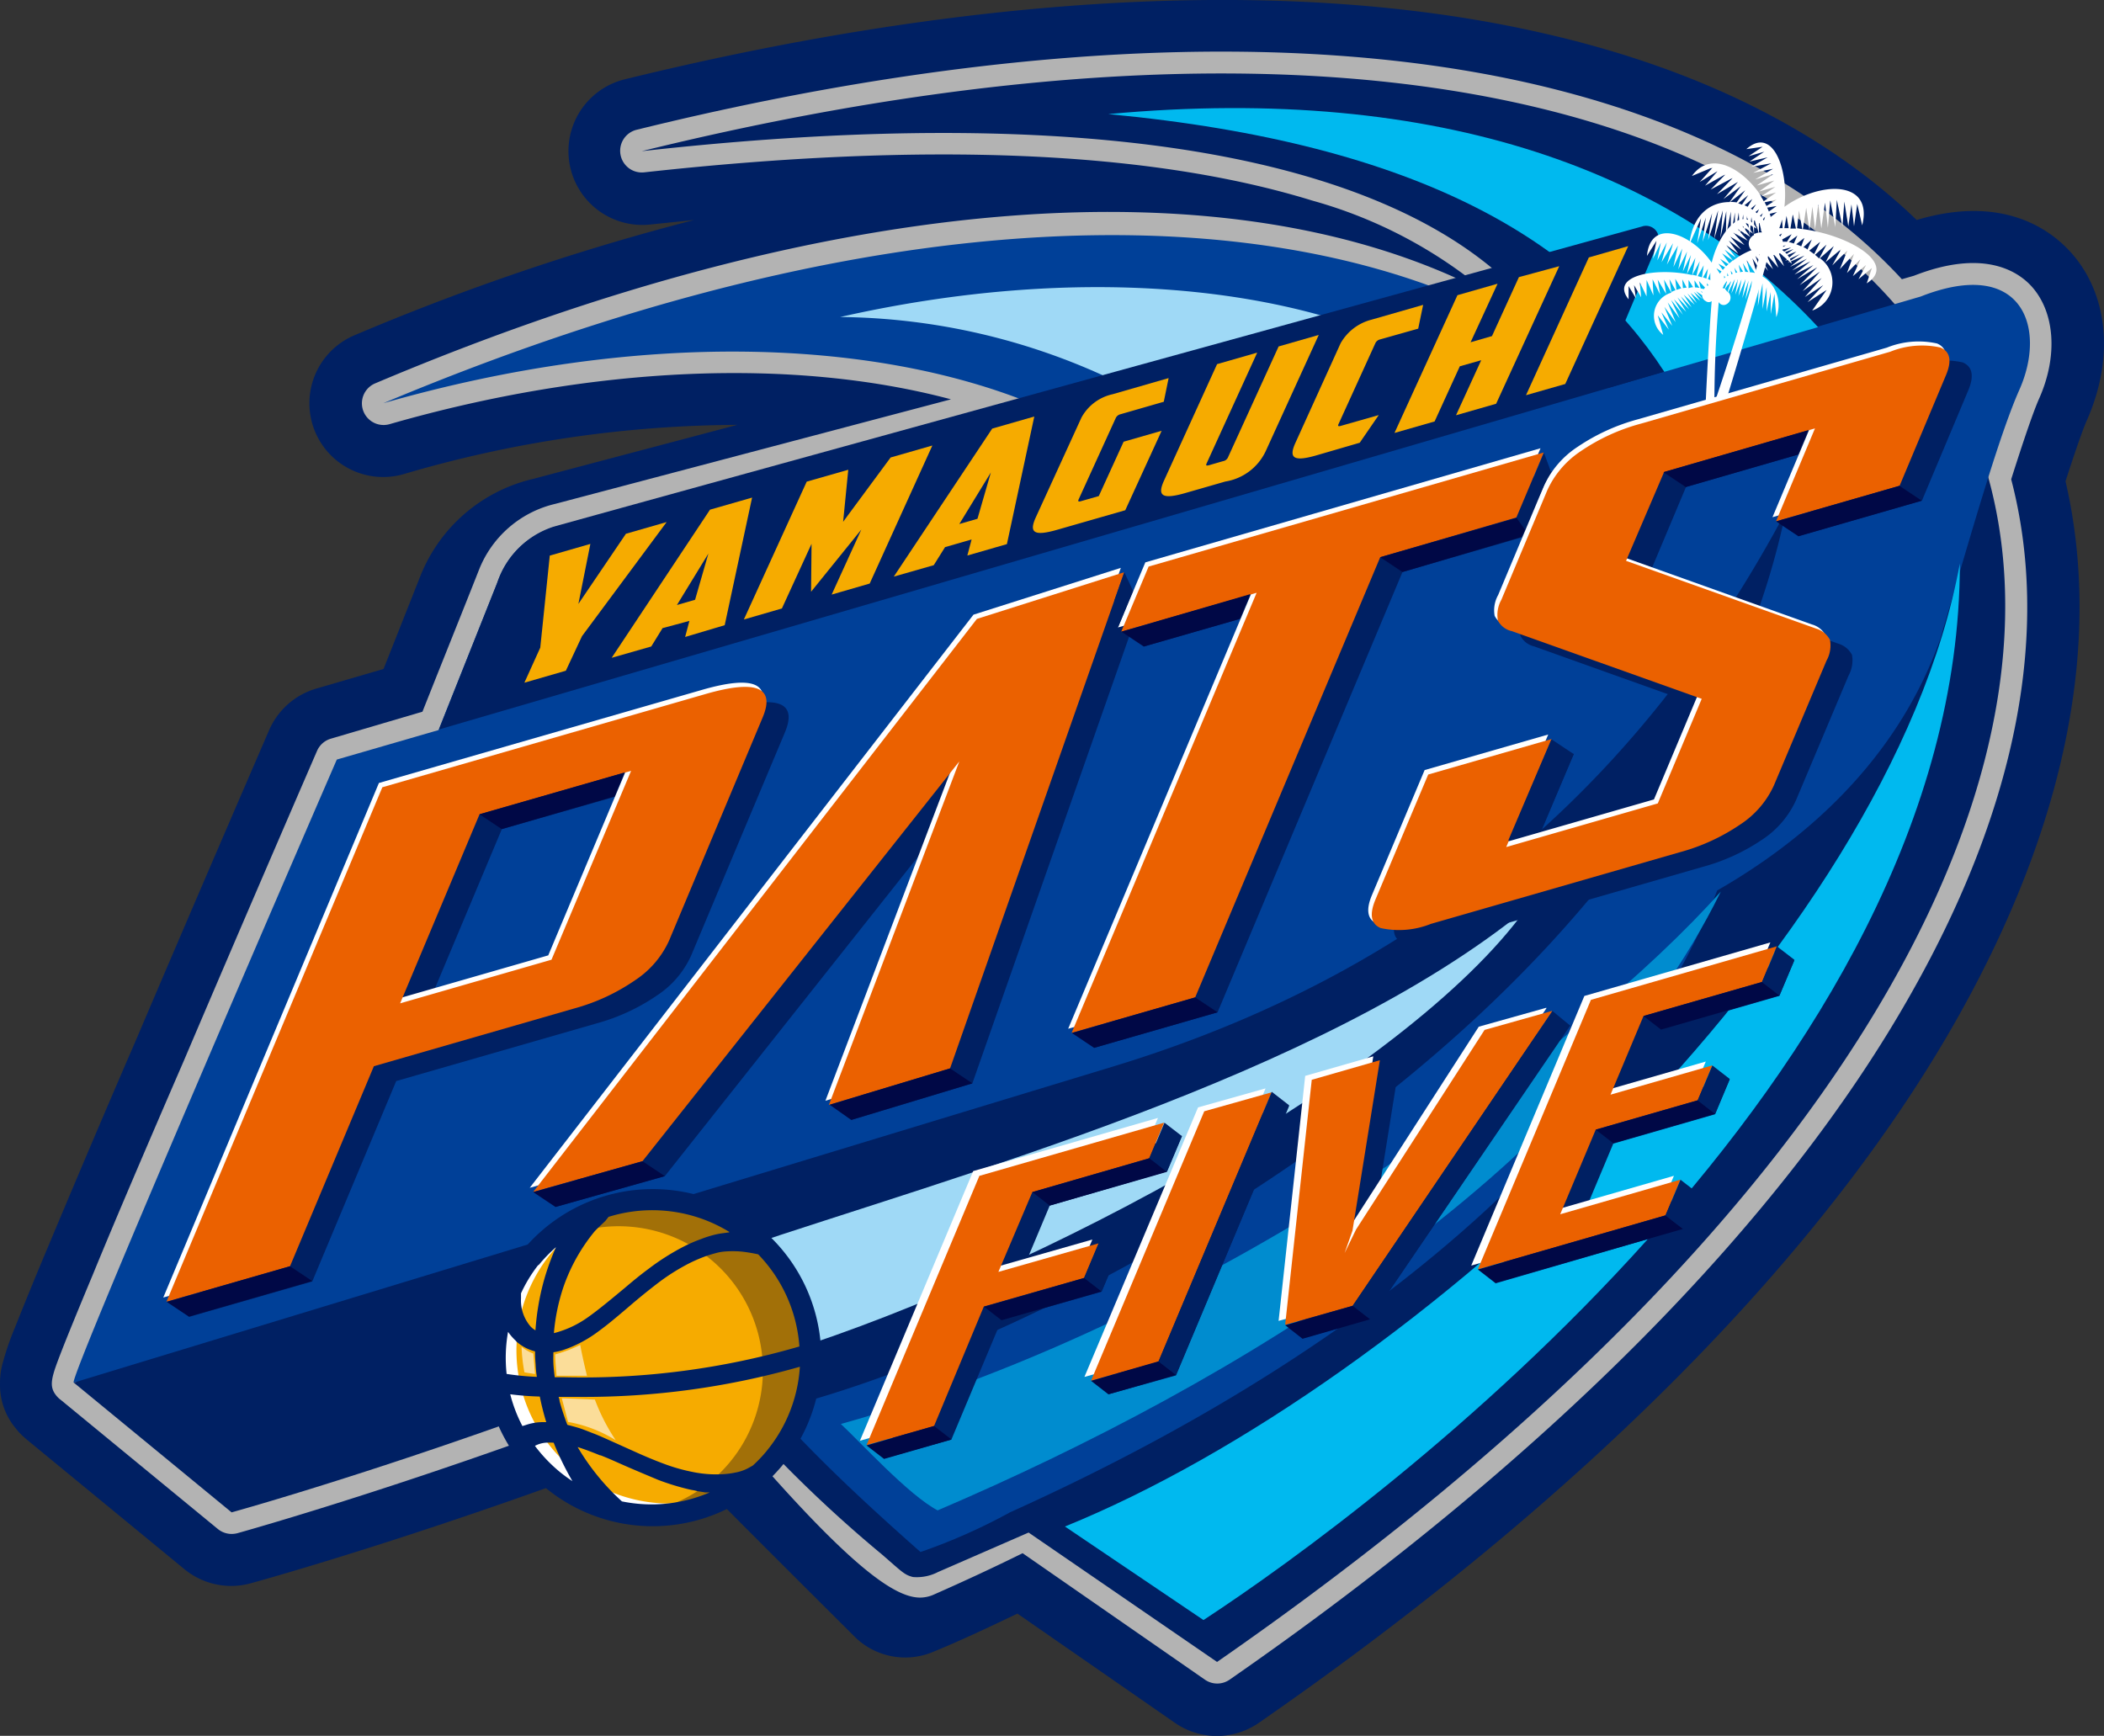 <svg xmlns="http://www.w3.org/2000/svg" width="119.984" height="99"><rect width="100%" height="100%" fill="#333333" stroke="none"/><g data-name="アセット 1"><g data-name="レイヤー 2"><g data-name="レイヤー 1"><path fill="#002063" d="M117.94 14.228c-1.231-1.285-3.926-3.091-8.638-1.681-5.216-5.026-12.471-8.676-21.51-10.7C73.743-1.328 55.671-.4 35.592 4.533a4.213 4.213 0 0 0 1.469 8.274l2.521-.26a137.373 137.373 0 0 0-19.347 6.566 4.208 4.208 0 0 0 2.787 7.927 68.321 68.321 0 0 1 19.027-2.809l-11.684 3.092a9.158 9.158 0 0 0-6.393 5.531l-2.1 5.3-3.828 1.117a4.213 4.213 0 0 0-2.695 2.37c-.038.087-3.866 8.92-7.591 17.671-2.232 5.153-3.957 9.269-5.214 12.262a239.332 239.332 0 0 0-1.692 4.142 15.762 15.762 0 0 0-.662 1.9 4.256 4.256 0 0 0-.189 1.31A3.844 3.844 0 0 0 .928 81.5c.054.065.1.13.168.2a.829.829 0 0 0 .1.1l.038.043.277.249 9 7.4a4.2 4.2 0 0 0 2.673.96 4.137 4.137 0 0 0 1.117-.152c.992-.271 10.714-2.988 23.522-7.906 3.5 3.579 9.207 9.25 10.98 11.018a4.1 4.1 0 0 0 4.338.83c1.675-.683 3.286-1.453 4.88-2.212l8.974 6.225a4.2 4.2 0 0 0 4.8 0c18.506-12.829 32.311-26.77 39.9-40.314 6.143-10.953 8.2-21.369 6.095-30.495.542-1.675.971-2.917 1.22-3.481 1.609-3.642 1.202-7.365-1.07-9.737Z" data-name="パス 1"/><path fill="#b3b3b3" d="M115.793 16.267c-.819-.857-2.771-2.055-6.642-.542l-.694.2c-4.88-5.3-12.1-9.115-21.315-11.2-13.627-3.071-31.211-2.166-50.836 2.676a1.236 1.236 0 0 0 .428 2.429c16.066-1.773 28.879-1.236 38.1 1.61a26.409 26.409 0 0 1 10.015 5.3c-14.494-7.591-37.414-5.9-63.44 5.119a1.236 1.236 0 0 0 .83 2.326c11.6-3.329 23.012-3.8 31.991-1.41l-22.569 5.963a6.192 6.192 0 0 0-4.338 3.741c-.542 1.377-1.5 3.768-2.462 6.176l-.77 1.936-5.227 1.54a1.236 1.236 0 0 0-.786.7c-.038.087-3.866 8.914-7.591 17.66-2.218 5.123-3.981 9.245-5.195 12.21-.737 1.762-1.3 3.139-1.675 4.083-.7 1.8-.9 2.283-.325 2.906a1.416 1.416 0 0 0 .168.146l8.963 7.369a1.247 1.247 0 0 0 .786.282 1.382 1.382 0 0 0 .331-.043c.13-.038 11.387-3.156 25.756-8.827 1.4 1.708 2.841 3.421 4.24 5 5.46 6.192 7.662 7.5 8.936 7.5a1.946 1.946 0 0 0 .808-.184q2.619-1.155 5.037-2.348l10.394 7.212a1.231 1.231 0 0 0 1.41 0c18.116-12.574 31.6-26.168 38.97-39.322 5.965-10.6 7.841-20.567 5.6-29.139.689-2.169 1.253-3.834 1.589-4.593 1.101-2.464.906-5.001-.487-6.476Z" data-name="パス 2"/><path fill="#002063" d="M36.595 8.622c83.61-20.551 107.762 34.16 32.81 86.165l-10.747-7.38-5.162 2.25a2.641 2.641 0 0 1-1.431.287c-.5-.125-.629-.3-1.773-1.29a74.449 74.449 0 0 1-5.829-5.379c-.488-.542-.922-1.084-2.386-2.825-4.3-5.119-2.277-6.2-2.277-6.2 61.217-25.064 75.605-74.429-3.205-65.628Z" data-name="パス 3"/><path fill="#004098" d="m109.531 16.912-17.813 5.211c-12.01-10.373-36.541-13.116-69.855.873 14.721-4.213 27.849-3.6 36.725-.081l-26.63 7.049a4.934 4.934 0 0 0-3.492 3c-.737 1.86-2.218 5.558-3.459 8.676l-5.8 1.681s-15.486 35.7-15 35.537c.6-.206 1.627.222 2.619-.087a4088.076 4088.076 0 0 1 28.391-8.676l3.85 3.622c3.481 5.742 8.676 10.6 13.426 14.8a32.809 32.809 0 0 0 5.1-2.261c22.603-10.187 35.552-23.238 40.334-35.471 4.983-2.852 10.3-7.434 12.742-14.407 2.06-7.136 3.465-11.842 4.484-14.136 1.605-3.594.136-7.601-5.622-5.33Z" data-name="パス 4"/><path fill="#008ccf" d="M47.95 81.215c21.608-6.008 42.337-21.537 50.183-30.365-7.944 16.18-27.811 28.087-44.663 35.293-1.643-.856-4.468-3.958-5.52-4.928Z" data-name="パス 5"/><path fill="#00b9ef" d="m60.73 87.063 7.9 5.335c9.95-6.507 43.134-31.221 43.134-60.258-4.023 21.844-31.123 46.835-51.034 54.923Z" data-name="パス 6"/><path fill="#9fd9f6" d="m66.252 23.148 13.922-3.376C73.098 16.416 61.554 15 47.912 18.08a37.043 37.043 0 0 1 18.34 5.068Z" data-name="パス 7"/><path fill="#002063" d="M63.441 60.838C41.426 67.529 4.208 78.856 4.208 78.856l9 7.4s11.652-3.21 26.569-9.158c.033 0 0 .092.076.174.157.255.461.824.927 1.529a18.435 18.435 0 0 0 1.627 2c14.58-2.809 53.138-21.288 59.428-51.62C94.478 42.955 82.988 54.9 63.441 60.838Z" data-name="パス 8"/><path fill="#9fd9f6" d="m42.094 71.237 2.83 5.834c14.1-4.484 35.245-15.725 42.071-25.2-11.776 9.574-32.571 15.186-44.901 19.366Z" data-name="パス 9"/><path fill="#00b9ef" d="M103.679 18.658c-8.09-8.73-21.461-13.914-40.477-12.151 17.893 1.686 26.943 7.363 31.709 14.7Z" data-name="パス 10"/><path fill="#002063" d="M93.665 12.91c-9.343 2.581-61.1 16.836-62.128 17.14a5.021 5.021 0 0 0-3.188 3.2l-3.319 8.355 69.86-20.4-2.22-2.881 1.854-4.408a.727.727 0 0 0-.857-1.009Z" data-name="パス 11"/><circle cx="8.735" cy="8.735" r="8.735" fill="#e23441" data-name="楕円形 1" transform="translate(28.489 68.695)"/><circle cx="8.735" cy="8.735" r="8.735" fill="#f6ab00" data-name="楕円形 2" transform="translate(28.489 68.695)"/><path fill="#fff" d="M35.11 82.139a7.683 7.683 0 0 0-2.711-1.041c-.125-.445-.239-.906-.363-1.35l1.887.076a11.387 11.387 0 0 0 1.187 2.315Zm-1.681-3.861a29.824 29.824 0 0 1-.342-1.572 8.225 8.225 0 0 1-1.426.542c0 .39.054.824.076 1.215h1.735Zm-3.687-1.469a10.231 10.231 0 0 0 .163 1.459c.2.043.407.06.607.1l-.1-1.171a2.337 2.337 0 0 1-.672-.39Z" data-name="パス 12" opacity=".6"/><path fill="#fff" d="M32.691 83.801a8.73 8.73 0 0 1 1.594-14.6 8.735 8.735 0 1 0 6.848 16.039 8.714 8.714 0 0 1-8.442-1.439Z" data-name="パス 13"/><path fill="#231815" d="M40.457 71.769a8.22 8.22 0 0 1-3.329 14.4 8.735 8.735 0 1 0-5-15.828c-.152.136-.3.277-.445.423a8.231 8.231 0 0 1 8.774 1.005Z" data-name="パス 14" opacity=".4"/><path fill="#002063" d="m43.715 70.341-.336-.3-.1-.081a9.624 9.624 0 0 0-14.993 3.92l-.076.2a9.614 9.614 0 1 0 15.5-3.741Zm1.876 6.452a44.162 44.162 0 0 1-13.415 1.757h-.542c-.033-.277-.065-.542-.076-.813s0-.412 0-.613a3.289 3.289 0 0 0 .5-.108 7.108 7.108 0 0 0 2.1-1.106c.5-.363.965-.759 1.415-1.139l.325-.277a36.195 36.195 0 0 1 1.686-1.366 11.881 11.881 0 0 1 1.789-1.112 9.172 9.172 0 0 1 .954-.4c.163-.054.325-.1.493-.146a2.629 2.629 0 0 1 .461-.087 5.782 5.782 0 0 1 1.014 0 9.007 9.007 0 0 1 .943.157 8.4 8.4 0 0 1 2.348 5.249Zm-4.007-6.507-.45.06a4.395 4.395 0 0 0-.607.136c-.19.054-.38.119-.542.184a8.322 8.322 0 0 0-1.084.477 13.663 13.663 0 0 0-1.925 1.231c-.466.342-.916.716-1.35 1.084l-.694.575c-.45.369-.916.748-1.388 1.084a5.823 5.823 0 0 1-1.811.878l-.146.038a11.153 11.153 0 0 1 .542-2.624 10.264 10.264 0 0 1 1.779-3.177c.087-.1.39-.385.607-.591l.19-.239a8.4 8.4 0 0 1 6.881.857Zm-10.877 1.882a8.253 8.253 0 0 1 1-1.036 13.788 13.788 0 0 0-.689 1.9 14.222 14.222 0 0 0-.483 2.841 1.241 1.241 0 0 1-.282-.222 2.277 2.277 0 0 1-.542-1.594v-.293a8.132 8.132 0 0 1 .992-1.627Zm-.916 9.164a8.329 8.329 0 0 1-.694-1.811 16.859 16.859 0 0 0 1.686.13 14.696 14.696 0 0 0 .368 1.458h-.125a3.069 3.069 0 0 0-1.084.179Zm-.363-4.837a2.592 2.592 0 0 0 1.084.58q0 .369.033.732a6.132 6.132 0 0 0 .07.721 15.587 15.587 0 0 1-1.724-.168 8.47 8.47 0 0 1 .081-2.4 3.151 3.151 0 0 0 .455.521Zm1.084 5.964a1.626 1.626 0 0 1 .58-.174 3.527 3.527 0 0 1 .483 0l.076.19a17.068 17.068 0 0 0 .992 2 8.595 8.595 0 0 1-.7-.51 8.631 8.631 0 0 1-1.437-1.5Zm4.956 3.172a13.323 13.323 0 0 1-2.527-3.1c.428.136.857.3 1.274.472h.038c.542.211 1.036.445 1.627.7.488.211 1.084.461 1.654.7a13.926 13.926 0 0 0 1.762.542l.152.033a2.436 2.436 0 0 1 .309.065l.466.076h.249a8.4 8.4 0 0 1-5.01.51Zm8.285-2.917a7.9 7.9 0 0 1-.824.873l-.282.157a2.5 2.5 0 0 1-.7.239 4.771 4.771 0 0 1-.813.1 6.625 6.625 0 0 1-1.627-.13 10.25 10.25 0 0 1-1.627-.461c-.542-.2-1.122-.445-1.6-.661l-1.627-.732c-.271-.119-.542-.244-.83-.352s-.542-.222-.868-.32a15.183 15.183 0 0 0-.6-.163 13.711 13.711 0 0 1-.439-1.334 1.128 1.128 0 0 0-.06-.26h1.037a44.8 44.8 0 0 0 12.721-1.719 8.356 8.356 0 0 1-1.865 4.766Z" data-name="パス 15"/><path fill="#fff" d="m102.812 13.068.19-1.22.184 1.274.168-1.334.152 1.29.184-1.421.174 1.377.211-1.475.163 1.431.136-1.562.287 1.524.087-1.556.32 1.529.108-1.426.228 1.41.179-1.253.146 1.247.184-1.269.282 1.22c.656-2.608-2.418-2.521-4.435-1.057.244-2.169-.678-4.625-2.169-3.291l.927-.136-.808.542.9-.26-.84.564 1.036-.244-.938.542 1.144-.2-1.03.542 1.128-.228-1.019.607 1.03-.3-.938.645 1-.282-.868.624.927-.266-.8.542c-1.009-1.545-2.874-2.679-3.958-1.16l1.2-.5-.754.84 1.019-.618-.716.83 1.177-.656-.857.878 1.274-.675-.911.938 1.193-.7-.83.981 1-.743-.645.911c-1.084 0-2.109.694-2.3 2.429l.672-1.507-.222 1.431.493-1.469-.184 1.383.542-1.627-.233 1.535.58-1.7-.228 1.627.493-1.627-.136 1.562.336-1.518-.027 1.464.282-1.442v1.4l.233-1.345v1.312l.217-1.312.076 1.285.179-1.171.06 1.16.168-1.084v.152h.033l.108.949.1-1.03.049.325v.027l.1.672a.542.542 0 0 0-.168.84.38.38 0 0 0 .542.033c-.428 2.223-2.89 9.576-3.112 10.069l1-1.052c.423-1.274 2.088-6.913 2.6-8.914a.352.352 0 0 0 .385.157.461.461 0 0 0 .374-.3l.5-.125-.624.369.759-.277-.629.45.792-.309-.651.542.857-.4-.71.5.965-.412-.824.645.965-.466-.846.667 1.041-.515-.911.754 1.084-.542-.933.808 1.15-.683-1 1.019 1.155-.77-.987 1.112 1.084-.748-.96 1.084 1.052-.678-.895.971 1.084-.694-.819 1.171a1.69 1.69 0 0 0 .439-2.982l.792-.694-.466.916.889-.748-.51.933.857-.84-.428 1.057.808-.868-.4 1.084.77-.781-.434.96.754-.634-.434.813.765-.64-.293.873c1.775-1.135-1.056-2.761-3.642-3.092Zm-.038 0-.293-.054.108-1.014Zm-.358-.033h-.314l.136-.819Zm-.51.754a1.686 1.686 0 0 0-.233 0 .461.461 0 0 0-.043-.13l.542-.3Zm-1.377-1.627-.1.206-.06-.065Zm.13.2-.07.217-.054-.076Zm-.325.358.092.374-.027.087.038-.044.033.125a.542.542 0 0 0-.163 0v-.542Zm1.193.765a.465.465 0 0 0-.076-.07l.168-.1Zm.477-.472h-.249l.125-.7Zm-.347 0h-.19a4.66 4.66 0 0 0 .157-.488Zm-.683-.64a.565.565 0 0 0-.054-.179l.418-.1Zm-.1-.309c-.033-.076-.06-.152-.1-.222l.542-.092Zm-.136-.314-.108-.211.683-.152Zm.542-.77-.7.5a2.318 2.318 0 0 0-.163-.277Zm-2.624.542.868-.672-.488.694a2.022 2.022 0 0 0-.347-.027Zm.466.07.575-.461-.358.542Zm.358.114.45-.358-.266.445Zm-.076.515Zm.439-.325.3-.244-.2.309Zm.472.038-.119.228-.087-.07Zm-.287.488v.027Zm0 .943V12.6l.038-.038.092.336v.039l.027-.033.1.363a.781.781 0 0 0-.249.081Zm1.659.716v-.054l.152-.038Zm.3-.266.51-.38-.2.455a2.169 2.169 0 0 0-.3-.087Zm.445.114.466-.363-.179.483Zm.407.174.483-.445-.249.575a.584.584 0 0 0-.228-.13Zm.336.19.624-.5-.342.7Zm.569.45-.239-.211.656-.58Z" data-name="パス 16"/><path fill="#fff" d="M92.873 17.069v-.754l.418.7-.108-.754.407.694-.076-.851.385.8v-.933l.39.878-.049-.922.434.873-.141-.851.483.813-.125-.819.423.748a1.376 1.376 0 0 0-.466 2.407l-.314-1.117.634.819-.423-.987.618.77-.45-1.084.645.873-.455-1.122.678.9-.483-1.041.678.846-.515-.889.7.721-.5-.824.661.678-.472-.737.618.618-.455-.721.629.58-.412-.64.542.542-.363-.575.542.45-.363-.515.51.418-.38-.45.352.228a.374.374 0 0 0 .206.336.277.277 0 0 0 .336 0c-.146 1.67-.39 6.452-.407 7.542l.58-.043a69.447 69.447 0 0 1 .228-7.445.32.32 0 0 0 .439.125.428.428 0 0 0 .1-.694l.255-.488v-.021l.125-.233-.2.819.342-.7v-.036l.038-.081-.157.889.358-.878-.174.949.407-.965-.19 1.084.363-1-.184 1.084.374-1.084-.141 1.193.374-1.133-.157 1.253.325-1.247-.065 1.4.266-1.307v1.464l.233-1.242v1.383l.233-1.112v1.263l.211-1.16.108 1.339a1.912 1.912 0 0 0-1.112-2.489l-.249-.868.542.835-.374-.976.732.862-.526-.971.8.868-.423-.911.727.824-.325-.83.656.748-.352-.846.786.7c-.423-1.459-2.169-1.084-3.351-.174l-.477-.624.64.455-.542-.71.683.488-.542-.748.7.51-.613-.737.808.477-.64-.71.824.461-.575-.667.732.461-.466-.634.618.445-.466-.645.672.352c-.8-1.431-2.169.211-2.57 1.941-1.149-1.67-3.492-2.57-3.693-.385l.542-.862-.2 1.025.45-.922-.2 1.014.542-1.025-.3 1.128.656-1.084-.352 1.22.629-1.084-.26 1.225.51-1.057-.23 1.188.5-1.014-.244 1.144.466-.949-.228 1.084.483-.927-.184.987c-2.093-.461-4.711.038-3.627 1.383Zm4.061-2.169-.19.824-.233-.054Zm.222.233-.1.683-.244-.07Zm-.271.895.347.374a.542.542 0 0 0-.065.087l-.184-.043Zm1.681-.309-.065.033v-.184Zm-.179.1-.065.049v-.146Zm.1.244-.13.4-.125-.038.054-.087v-.033l.174-.26Zm-1.155.087.1.125a.19.19 0 0 0-.076.033Zm.065-.83-.087.569-.19-.07Zm.141.239a3.609 3.609 0 0 0 0 .418l-.141-.06Zm.342-.26.293.184c-.033.043-.065.081-.092.125Zm.119-.26.38.211-.136.146Zm.092-.277.483.3-.141.13Zm.727.092-.2.168-.411-.571Zm.971.651-.184-.662.477.727a1.28 1.28 0 0 0-.309-.043Zm-.266 0-.136-.5.32.51Zm-.287 0-.087-.412.255.4a.883.883 0 0 0-.173.038Zm.087.4Zm-.347-.342-.071-.293.168.266Zm-.163.049-.081.033-.033-.206Zm-.038.309Zm-.39.542.168-.249v.054l.157-.233v.038l-.2.591a.629.629 0 0 0-.125-.163Zm-1.41.125.108.07v.043Zm-.32-.2-.027-.4.287.428Zm-.363 0v-.418l.26.407a1.28 1.28 0 0 0-.26.06Zm-.32.043-.038-.5.249.472Zm-.369.1-.07-.629.342.542Zm-.4-.607.347.629a1.833 1.833 0 0 0-.239.1Z" data-name="パス 17"/><path fill="#f6ab00" d="m32.268 38.254-2.364.683.906-2 .542-5.249 2.315-.667-.683 3.421 2.711-4 2.321-.667-4.826 6.507Z" data-name="パス 18"/><path fill="#f6ab00" d="m37.783 35.825-.645 1.047-2.256.645 5.607-8.448 2.4-.689-1.562 7.277-2.256.672.244-.916Zm.819-1.318 1.036-.3.759-2.635Z" data-name="パス 19"/><path fill="#f6ab00" d="m46.28 31.016-1.691 3.687-2.169.629 3.584-7.862 2.37-.678-.293 2.966 2.708-3.666 2.38-.683-3.573 7.873-2.169.629 1.692-3.709-2.866 3.547Z" data-name="パス 20"/><path fill="#f6ab00" d="m53.893 31.205-.645 1.03-2.278.651 5.612-8.441 2.4-.689-1.562 7.277-2.256.651.244-.916Zm.813-1.318 1.036-.3.764-2.642Z" data-name="パス 21"/><path fill="#f6ab00" d="M61.67 23.82a2.668 2.668 0 0 1 1.773-1.334l3.2-.922-.277 1.35-2.462.71a.4.4 0 0 0-.271.206l-2.127 4.664c-.043.1 0 .13.13.092l1.025-.293 1.415-3.1 2.169-.624-2.075 4.532-3.909 1.122c-1.3.369-1.589.152-1.193-.716Z" data-name="パス 22"/><path fill="#f6ab00" d="M67.573 28.126c-1.3.369-1.589.152-1.193-.716l3.026-6.642 2.288-.656-2.879 6.306c-.054.119-.049.163.136.114l.786-.228a.38.38 0 0 0 .3-.239l2.879-6.306 2.288-.656-3.031 6.642a3.083 3.083 0 0 1-2.3 1.719Z" data-name="パス 23"/><path fill="#f6ab00" d="M75.067 25.972c-1.3.374-1.589.152-1.193-.716l2.576-5.677a2.83 2.83 0 0 1 1.757-1.345l2.95-.846-.282 1.356-2.169.613a.4.4 0 0 0-.271.211l-2.109 4.631c-.049.1 0 .13.13.092l2.169-.618-1.084 1.578Z" data-name="パス 24"/><path fill="#f6ab00" d="m85.319 23.028-2.288.656 1.437-3.139-1.22.347-1.437 3.145-2.288.656 3.59-7.857 2.288-.654-1.538 3.338 1.22-.352 1.535-3.362 2.3-.624Z" data-name="パス 25"/><path fill="#f6ab00" d="m90.606 14.683 2.245-.645-3.59 7.862-2.239.64Z" data-name="パス 26"/><path fill="#002063" d="m59.862 68.76-1.909 4.55 5.7-1.627-.835 1.99-5.71 1.627-2.852 6.8-3.85 1.084 6.452-15.372 10.541-3.036-.857 2.033Z" data-name="パス 27"/><path fill="#002063" d="m63.208 79.523 6.458-15.372 3.85-1.084-6.452 15.378Z" data-name="パス 28"/><path fill="#002063" d="m78.13 75.243-3.85 1.084 1.518-13.935v-.043l3.909-1.079-1.556 9.717-.45 1.28.651-1.334 7.338-11.39 3.85-1.084v.043Z" data-name="パス 29"/><path fill="#002063" d="m85.266 73.201 6.458-15.378 10.606-3.058-.857 2.033-6.751 1.947-1.887 4.49 5.807-1.675-.835 1.99L92 65.225l-2.028 4.831 6.854-1.979-.851 2.012Z" data-name="パス 30"/><path fill="#fff" d="m58.499 67.778-1.914 4.544 5.71-1.627-.835 1.963-5.71 1.627-2.858 6.8-3.853 1.085 6.46-15.379 10.535-3.031-.851 2.028Z" data-name="パス 31"/><path fill="#fff" d="m61.841 78.531 6.48-15.372 3.85-1.084-6.458 15.372Z" data-name="パス 32"/><path fill="#fff" d="m76.764 74.252-3.85 1.084 1.513-13.935v-.038l3.888-1.117-1.556 9.717-.45 1.28.689-1.3 7.331-11.387 3.854-1.08v.038Z" data-name="パス 33"/><path fill="#fff" d="m83.899 72.181 6.452-15.378 10.606-3.053-.851 2.033-6.756 1.941-1.882 4.49 5.807-1.67-.835 1.99-5.813 1.67-2.028 4.831 6.859-1.974-.851 2.033Z" data-name="パス 34"/><path fill="#eb6100" d="m58.87 67.989-1.935 4.552 5.71-1.627-.83 1.974-5.71 1.627-2.841 6.821-3.85 1.084 6.436-15.356 10.534-3.033-.851 2.028Z" data-name="パス 35"/><path fill="#eb6100" d="m62.216 78.753 6.458-15.372 3.85-1.084-6.458 15.372Z" data-name="パス 36"/><path fill="#eb6100" d="m77.138 74.475-3.85 1.084 1.513-13.935v-.038l3.888-1.117-1.561 9.717-.45 1.28.651-1.339L84.66 58.74l3.85-1.084v.038Z" data-name="パス 37"/><path fill="#eb6100" d="m84.273 72.403 6.452-15.378 10.606-3.053-.851 2.033-6.756 1.941-1.882 4.487 5.807-1.67-.835 1.99-5.813 1.67-2.028 4.831 6.859-1.974-.851 2.033Z" data-name="パス 38"/><path fill="#002063" d="M37.511 56.744a11.49 11.49 0 0 1-3.5 1.627l-11.416 3.286-4.788 11.43-7.049 2.028 12.309-29.346 18.436-5.314q4.338-1.242 3.253 1.328L39.409 54.51a5.352 5.352 0 0 1-1.898 2.234Zm-.249-11.929-8.644 2.472-4.527 10.78 8.643-2.489Z" data-name="パス 39"/><path fill="#002063" d="M56.983 36.15 31.677 68.837l6.236-1.757 18.067-22.8-7.439 19.6 6.908-2.088 9.934-28.31Z" data-name="パス 40"/><path fill="#002063" d="M79.979 32.625 69.434 57.736l-7.049 2.028 10.549-25.111-7.705 2.218 1.562-3.714 22.535-6.507-1.562 3.714Z" data-name="パス 41"/><path fill="#002063" d="M100.496 47.884a11.322 11.322 0 0 1-3.432 1.567l-14.2 4.088a4.846 4.846 0 0 1-2.868.239c-.553-.233-.651-.77-.3-1.627l3.009-7.136 7.049-2.028-2.6 6.171 8.643-2.489 2.505-5.937-10.8-3.861a1.193 1.193 0 0 1-.8-.613 1.751 1.751 0 0 1 .2-1.187l2.619-6.241a5.259 5.259 0 0 1 1.914-2.261 11.387 11.387 0 0 1 3.427-1.572l14.2-4.088a4.862 4.862 0 0 1 2.868-.239c.542.233.662.759.32 1.578l-2.646 6.3-7.049 2.028 2.223-5.3-8.632 2.5-2.131 5.07 10.807 3.861a1.3 1.3 0 0 1 .792.645 1.811 1.811 0 0 1-.2 1.187l-3 7.114a5.325 5.325 0 0 1-1.914 2.229Z" data-name="パス 42"/><path fill="#fff" d="M36.042 55.648a11.234 11.234 0 0 1-3.5 1.627l-11.4 3.27-4.782 11.43-7.049 2.028 12.297-29.346 18.436-5.314q4.338-1.247 3.253 1.328l-5.341 12.727a5.422 5.422 0 0 1-1.914 2.25Zm-.249-11.929-8.643 2.478-4.528 10.78 8.643-2.489Z" data-name="パス 43"/><path fill="#fff" d="M55.514 35.057 30.208 67.746l6.236-1.757 18.067-22.8-7.44 19.59 6.913-2.082 9.934-28.31Z" data-name="パス 44"/><path fill="#fff" d="m78.515 31.536-10.552 25.11-7.049 2.028 10.56-25.11-7.721 2.223 1.562-3.714 22.535-6.507-1.562 3.714Z" data-name="パス 45"/><path fill="#fff" d="M99.022 46.794a11.257 11.257 0 0 1-3.427 1.567l-14.2 4.088a4.844 4.844 0 0 1-2.863.239c-.542-.233-.656-.77-.3-1.627l3.009-7.141 7.049-2.028-2.614 6.192 8.643-2.489 2.505-5.964-10.79-3.9a1.171 1.171 0 0 1-.8-.607 1.784 1.784 0 0 1 .2-1.187l2.619-6.241a5.3 5.3 0 0 1 1.914-2.212 11.452 11.452 0 0 1 3.427-1.567l14.2-4.088a4.846 4.846 0 0 1 2.868-.239c.553.233.656.759.314 1.578l-2.648 6.302-7.049 2.028 2.223-5.3-8.643 2.489-2.126 5.07 10.807 3.861a1.274 1.274 0 0 1 .786.645 1.784 1.784 0 0 1-.2 1.187l-2.998 7.12a5.325 5.325 0 0 1-1.9 2.229Z" data-name="パス 46"/><path fill="#eb6100" d="M36.238 55.892a11.387 11.387 0 0 1-3.5 1.627L21.321 60.81l-4.782 11.408-7.049 2.028 12.314-29.345 18.436-5.319q4.338-1.247 3.253 1.334l-5.336 12.726a5.341 5.341 0 0 1-1.919 2.25Zm-.248-11.929-8.643 2.478-4.529 10.784 8.632-2.489Z" data-name="パス 47"/><path fill="#eb6100" d="M55.709 35.299 30.403 67.984l6.236-1.757 18.067-22.8-7.44 19.596 6.913-2.088 9.934-28.3Z" data-name="パス 48"/><path fill="#eb6100" d="M78.709 31.779 68.158 56.884l-7.049 2.03 10.552-25.105-7.721 2.218 1.562-3.714 22.535-6.507-1.563 3.708Z" data-name="パス 49"/><path fill="#eb6100" d="M99.227 47.032a11.386 11.386 0 0 1-3.427 1.572l-14.2 4.088a4.874 4.874 0 0 1-2.863.239c-.553-.228-.656-.775-.3-1.627l3.009-7.13 7.049-2.028-2.6 6.165 8.643-2.489 2.505-5.964-10.823-3.861a1.171 1.171 0 0 1-.8-.607 1.778 1.778 0 0 1 .2-1.187l2.619-6.246a5.325 5.325 0 0 1 1.914-2.229 11.256 11.256 0 0 1 3.427-1.567l14.212-4.1a4.846 4.846 0 0 1 2.868-.239c.553.233.656.759.314 1.572l-2.646 6.312-7.049 2.028 2.223-5.3-8.605 2.489-2.169 5.064 10.844 3.866a1.307 1.307 0 0 1 .786.645 1.778 1.778 0 0 1-.2 1.187l-3 7.114a5.26 5.26 0 0 1-1.931 2.233Z" data-name="パス 50"/><path fill="#000846" d="m9.5 74.247 1.269.846 7.038-2.028-1.269-.846" data-name="パス 51"/><path fill="#000846" d="m30.403 67.987 1.274.851 6.236-1.757-1.274-.851" data-name="パス 52"/><path fill="#000846" d="m54.18 60.935 1.269.851-6.908 2.088-1.231-.868" data-name="パス 53"/><path fill="#000846" d="m61.12 58.913 1.274.851 7.038-2.028-1.274-.851" data-name="パス 54"/><path fill="#000846" d="m101.283 29.736 1.274.851 7.038-2.028-1.274-.851" data-name="パス 55"/><path fill="#000846" d="m103.113 24.536-.586 1.394-6.393 1.849-1.274-.851" data-name="パス 56"/><path fill="#000846" d="m86.486 29.54.477.667-.206.418-6.778 2-1.269-.846" data-name="パス 57"/><path fill="#000846" d="m63.951 36.025 1.274.851 5.466-1.572.6-1.415" data-name="パス 58"/><path fill="#000846" d="m27.345 46.441 1.269.846 6.431-1.865.558-1.361" data-name="パス 59"/><path fill="#002063" d="m89.744 43.008-1.274-.846-2.462 5.78 1.838-.515" data-name="パス 60"/><path fill="#002063" d="m64.113 32.631.5 1.063-.857 2.093-.2-1.567" data-name="パス 61"/><path fill="#002063" d="m88.047 25.826.4 1.084a12.3 12.3 0 0 0-.6 1.225c-.179.45-.412-.412-.412-.412l-.033-.347" data-name="パス 62"/><path fill="#000846" d="m49.414 82.438 1 .77 3.85-1.106-1-.775" data-name="パス 63"/><path fill="#000846" d="m61.831 72.886-5.71 1.643.992.77 5.71-1.643Z" data-name="パス 64"/><path fill="#002063" d="m62.666 70.891 1 .775-.84 1.99-.992-.77" data-name="パス 65"/><path fill="#000846" d="m65.556 66.059-6.686 1.93.992.77 6.686-1.925Z" data-name="パス 66"/><path fill="#002063" d="m65.556 66.059.851-2.028 1 .77-.857 2.033" data-name="パス 67"/><path fill="#000846" d="m66.066 77.641-3.85 1.112.992.77 3.855-1.106Z" data-name="パス 68"/><path fill="#002063" d="m73.515 63.039-.992-.77-6.458 15.372 1 .775" data-name="パス 69"/><path fill="#002063" d="M88.53 57.66 77.138 74.474l.992.77 11.381-16.776Z" data-name="パス 70"/><path fill="#000846" d="m73.288 75.581.992.775 3.848-1.111-.992-.77" data-name="パス 71"/><path fill="#000846" d="m94.977 69.318-10.7 3.085.992.77 10.709-3.085Z" data-name="パス 72"/><path fill="#000846" d="m96.815 62.757-5.813 1.675 1 .77 5.807-1.675Z" data-name="パス 73"/><path fill="#000846" d="m100.48 56.006-6.756 1.941 1 .775 6.751-1.947Z" data-name="パス 74"/><path fill="#002063" d="m101.331 53.973 1 .77-.857 2.033-.992-.77" data-name="パス 75"/><path fill="#002063" d="m97.65 60.767.992.77-.835 1.99-.992-.77" data-name="パス 76"/><path fill="#002063" d="m95.834 67.285.992.77-.851 2.033-1-.77" data-name="パス 77"/></g></g></g></svg>